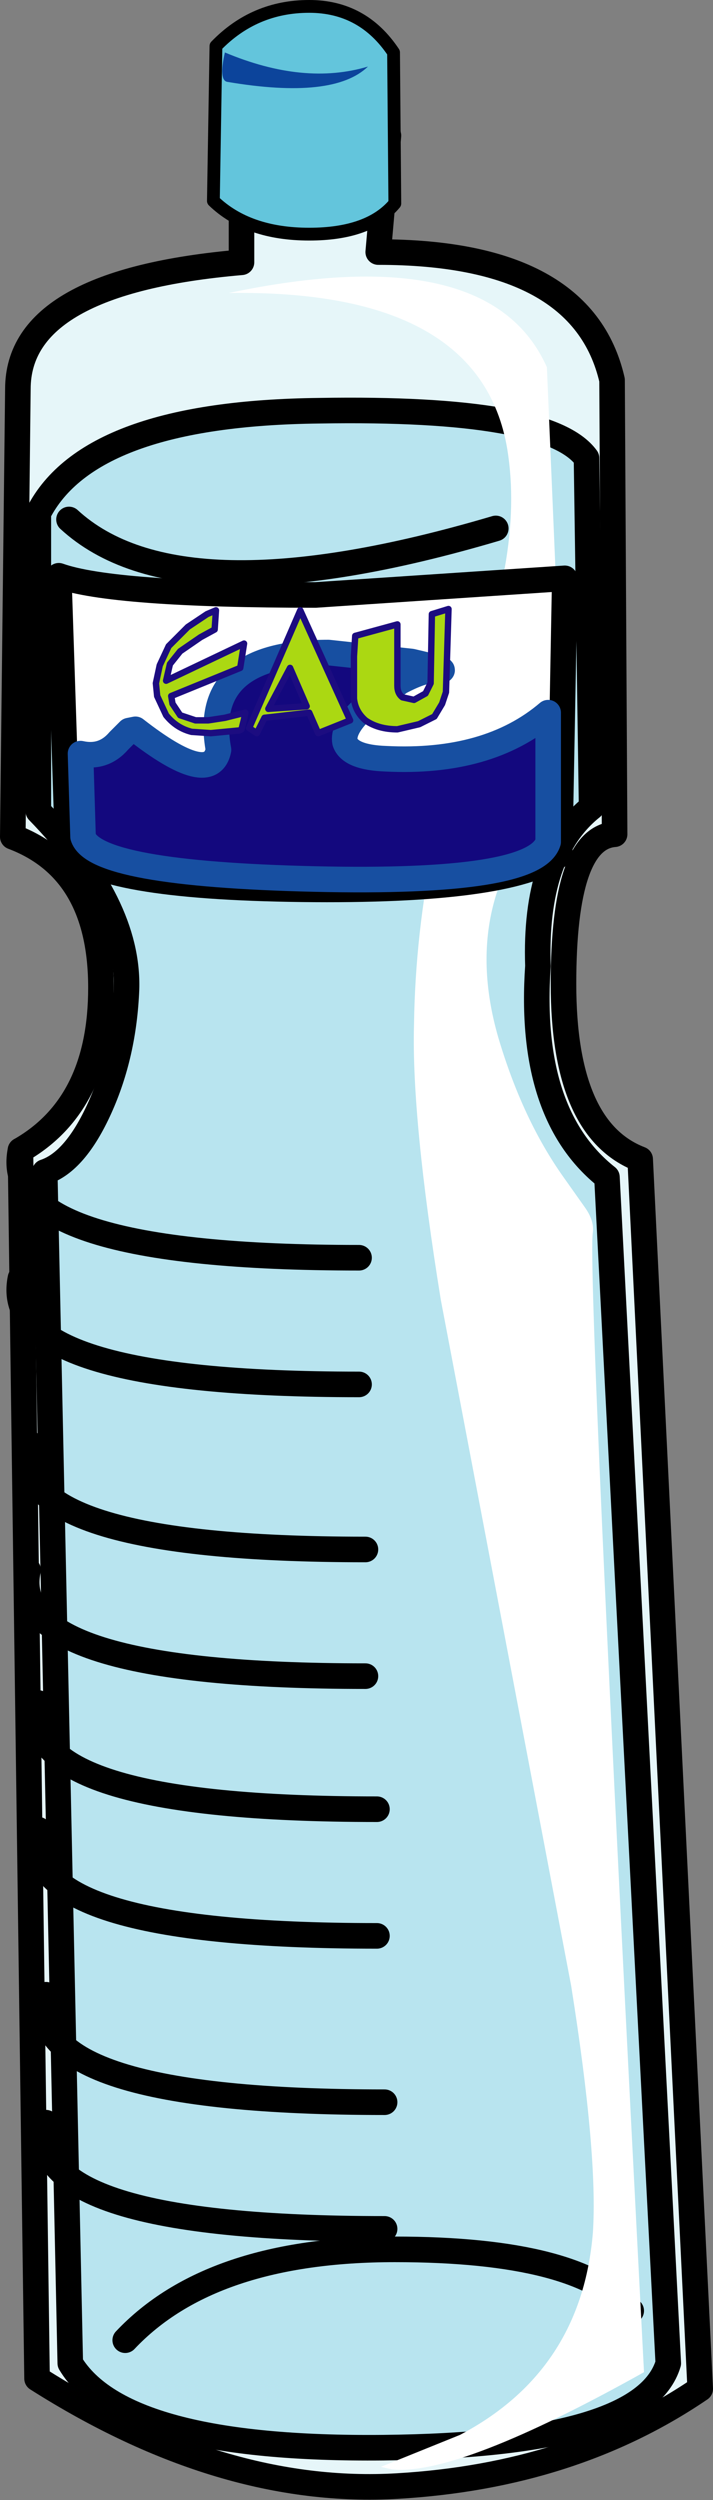 <?xml version="1.0" encoding="UTF-8" standalone="no"?>
<svg xmlns:xlink="http://www.w3.org/1999/xlink" height="97.7px" width="27.9px" xmlns="http://www.w3.org/2000/svg">
  <rect width="100%" height="100%" fill="#808080" stroke="none"/>
  <g transform="matrix(1.0, 0.0, 0.0, 1.0, 13.95, 48.7)">
    <path d="M1.25 -43.4 L0.85 -38.85 Q8.85 -38.85 10.0 -33.85 L10.1 -16.1 Q8.1 -15.95 8.1 -10.25 8.1 -4.55 11.1 -3.4 L13.45 44.65 Q8.45 48.05 1.6 48.45 -5.25 48.85 -12.5 44.25 L-13.15 -3.75 Q-10.0 -5.55 -10.0 -10.1 -10.0 -14.7 -13.45 -16.0 L-13.25 -33.5 Q-13.25 -37.7 -4.5 -38.45 L-4.5 -43.0 Q-5.05 -44.75 -1.3 -44.9 0.9 -45.0 1.25 -43.4" fill="#e6f6f9" fill-rule="evenodd" stroke="none"/>
    <path d="M1.25 -43.4 L0.85 -38.85 Q8.85 -38.85 10.0 -33.85 L10.1 -16.1 Q8.1 -15.95 8.1 -10.25 8.1 -4.55 11.1 -3.4 L13.45 44.65 Q8.45 48.05 1.6 48.45 -5.25 48.85 -12.5 44.25 L-13.15 -3.75 Q-10.0 -5.55 -10.0 -10.1 -10.0 -14.7 -13.45 -16.0 L-13.25 -33.5 Q-13.25 -37.7 -4.5 -38.45 L-4.5 -43.0 Q-5.05 -44.75 -1.3 -44.9 0.9 -45.0 1.25 -43.4 Z" fill="none" stroke="#000000" stroke-linecap="round" stroke-linejoin="round" stroke-width="1.0"/>
    <path d="M-4.5 -43.3 Q-4.85 -41.4 -1.65 -41.4 1.3 -41.35 1.15 -43.2" fill="none" stroke="#000000" stroke-linecap="round" stroke-linejoin="round" stroke-width="1.0"/>
    <path d="M-12.45 -28.65 Q-10.45 -32.55 -1.45 -32.65 7.55 -32.8 9.0 -30.8 L9.2 -17.15 Q6.95 -15.35 7.1 -10.95 6.7 -5.15 9.8 -2.7 L12.2 43.65 Q11.25 46.85 1.05 46.95 -9.15 47.05 -11.2 43.65 L-12.2 -2.9 Q-11.0 -3.3 -10.05 -5.4 -9.1 -7.5 -9.0 -10.05 -8.9 -13.35 -12.45 -17.0 L-12.45 -28.65" fill="#b8e4ef" fill-rule="evenodd" stroke="none"/>
    <path d="M-12.45 -28.65 L-12.45 -17.0 Q-8.9 -13.35 -9.0 -10.05 -9.1 -7.5 -10.05 -5.4 -11.0 -3.3 -12.2 -2.9 L-11.2 43.65 Q-9.15 47.05 1.05 46.95 11.25 46.85 12.2 43.65 L9.8 -2.7 Q6.7 -5.15 7.1 -10.95 6.95 -15.35 9.2 -17.15 L9.0 -30.8 Q7.55 -32.8 -1.45 -32.65 -10.45 -32.55 -12.45 -28.65 Z" fill="none" stroke="#000000" stroke-linecap="round" stroke-linejoin="round" stroke-width="1.0"/>
    <path d="M-11.25 -28.4 L5.45 -28.05 Q-6.9 -24.4 -11.25 -28.4" fill="#b8e4ef" fill-rule="evenodd" stroke="none"/>
    <path d="M-11.25 -28.4 Q-6.9 -24.4 5.45 -28.05" fill="none" stroke="#000000" stroke-linecap="round" stroke-linejoin="round" stroke-width="1.0"/>
    <path d="M-9.05 42.75 Q-5.7 39.2 1.5 39.2 8.75 39.2 10.75 41.6" fill="none" stroke="#000000" stroke-linecap="round" stroke-linejoin="round" stroke-width="1.0"/>
    <path d="M-5.5 -46.9 Q-4.0 -48.45 -1.85 -48.45 0.25 -48.45 1.45 -46.65 L1.5 -40.75 Q0.5 -39.55 -1.85 -39.55 -4.25 -39.55 -5.6 -40.85 L-5.5 -46.9" fill="#63c5dc" fill-rule="evenodd" stroke="none"/>
    <path d="M-5.5 -46.9 Q-4.0 -48.45 -1.85 -48.45 0.25 -48.45 1.45 -46.65 L1.5 -40.75 Q0.5 -39.55 -1.85 -39.55 -4.25 -39.55 -5.6 -40.85 L-5.5 -46.9 Z" fill="none" stroke="#000000" stroke-linecap="round" stroke-linejoin="round" stroke-width="0.5"/>
    <path d="M-5.05 -45.5 Q-5.4 -45.55 -5.15 -46.65 -2.05 -45.35 0.45 -46.1 -0.9 -44.8 -5.05 -45.5" fill="#0c449b" fill-rule="evenodd" stroke="none"/>
    <path d="M5.8 -26.5 Q6.25 -29.0 5.9 -31.15 4.85 -37.4 -5.0 -37.25 5.2 -39.4 7.45 -34.35 L8.15 -17.85 Q3.9 -13.85 5.55 -8.15 6.5 -4.95 8.1 -2.7 L8.95 -1.5 Q9.3 -1.0 9.25 -0.55 9.0 0.75 11.25 44.0 4.0 48.05 1.4 47.8 L0.95 47.7 1.45 47.5 4.05 46.45 Q8.8 43.95 9.25 38.55 9.45 35.5 8.4 28.9 L3.3 2.1 Q2.15 -5.0 2.25 -8.65 2.3 -12.25 3.05 -15.85 L4.55 -21.6 5.8 -26.5" fill="#ffffff" fill-rule="evenodd" stroke="none"/>
    <path d="M-11.65 -26.2 Q-9.55 -25.45 -1.6 -25.45 L8.15 -26.1 7.95 -15.3 Q5.95 -13.85 -2.15 -13.95 -10.2 -14.05 -11.3 -15.55 L-11.65 -26.2" fill="#ffffff" fill-rule="evenodd" stroke="none"/>
    <path d="M-11.65 -26.2 Q-9.55 -25.45 -1.6 -25.45 L8.15 -26.1 7.95 -15.3 Q5.95 -13.85 -2.15 -13.95 -10.2 -14.05 -11.3 -15.55 L-11.65 -26.2 Z" fill="none" stroke="#000000" stroke-linecap="round" stroke-linejoin="round" stroke-width="1.0"/>
    <path d="M-8.65 -20.2 Q-5.7 -17.9 -5.4 -19.4 -6.1 -23.2 -1.1 -23.2 L2.15 -22.85 Q3.9 -22.45 3.1 -22.5 2.65 -22.55 1.7 -22.05 L0.15 -20.9 Q-0.55 -20.2 -0.45 -19.7 -0.25 -19.1 1.15 -19.05 5.15 -18.85 7.5 -20.85 L7.5 -15.8 Q7.0 -14.15 -1.65 -14.35 -10.25 -14.55 -10.7 -16.0 L-10.8 -19.25 Q-9.9 -19.05 -9.3 -19.75 L-8.9 -20.15 -8.65 -20.2" fill="#13087e" fill-rule="evenodd" stroke="none"/>
    <path d="M-8.65 -20.2 Q-5.7 -17.9 -5.4 -19.4 -6.1 -23.2 -1.1 -23.2 L2.15 -22.85 Q3.9 -22.45 3.1 -22.5 2.65 -22.55 1.7 -22.05 L0.15 -20.9 Q-0.55 -20.2 -0.45 -19.7 -0.25 -19.1 1.15 -19.05 5.15 -18.85 7.5 -20.85 L7.5 -15.8 Q7.0 -14.15 -1.65 -14.35 -10.25 -14.55 -10.7 -16.0 L-10.8 -19.25 Q-9.9 -19.05 -9.3 -19.75 L-8.9 -20.15 -8.65 -20.2 Z" fill="none" stroke="#174fa1" stroke-linecap="round" stroke-linejoin="round" stroke-width="1.0"/>
    <path d="M-6.6 -24.2 L-5.85 -24.7 -5.5 -24.85 -5.55 -24.1 -6.1 -23.8 -6.9 -23.25 -7.3 -22.75 -7.45 -22.1 -4.4 -23.55 -4.55 -22.6 -7.25 -21.5 -7.2 -21.2 -6.9 -20.75 -6.3 -20.55 -5.8 -20.55 -5.15 -20.65 -4.35 -20.85 -4.4 -20.6 -4.5 -20.2 -4.6 -20.15 -4.65 -20.15 -5.7 -20.05 -6.45 -20.1 Q-7.05 -20.25 -7.45 -20.75 L-7.8 -21.5 -7.85 -22.0 -7.7 -22.7 -7.35 -23.45 -6.6 -24.2" fill="#abd812" fill-rule="evenodd" stroke="none"/>
    <path d="M-6.6 -24.2 L-5.85 -24.7 -5.5 -24.85 -5.55 -24.1 -6.1 -23.8 -6.9 -23.25 -7.3 -22.75 -7.45 -22.1 -4.4 -23.55 -4.55 -22.6 -7.25 -21.5 -7.2 -21.2 -6.9 -20.75 -6.3 -20.55 -5.8 -20.55 -5.15 -20.65 -4.35 -20.85 -4.4 -20.6 -4.5 -20.2 -4.6 -20.15 -4.65 -20.15 -5.7 -20.05 -6.45 -20.1 Q-7.05 -20.25 -7.45 -20.75 L-7.8 -21.5 -7.85 -22.0 -7.7 -22.7 -7.35 -23.45 -6.6 -24.2 Z" fill="none" stroke="#1c0c80" stroke-linecap="round" stroke-linejoin="round" stroke-width="0.25"/>
    <path d="M-1.95 -21.1 L-2.6 -22.6 -3.45 -21.0 -1.95 -21.1 M-3.6 -20.65 L-3.9 -20.05 -4.2 -20.25 -2.2 -24.85 -0.25 -20.55 -1.5 -20.05 -1.85 -20.85 -3.6 -20.65" fill="#abd812" fill-rule="evenodd" stroke="none"/>
    <path d="M-3.6 -20.65 L-1.85 -20.85 -1.5 -20.05 -0.25 -20.55 -2.2 -24.85 -4.2 -20.25 -3.9 -20.05 -3.6 -20.65 M-1.95 -21.1 L-3.45 -21.0 -2.6 -22.6 -1.95 -21.1" fill="none" stroke="#1c0c80" stroke-linecap="round" stroke-linejoin="round" stroke-width="0.25"/>
    <path d="M-0.1 -23.05 L-0.05 -23.85 1.6 -24.3 1.6 -21.9 Q1.6 -21.6 1.8 -21.45 L2.25 -21.35 2.7 -21.6 2.9 -22.0 2.95 -24.7 3.6 -24.9 3.5 -21.65 3.35 -21.2 3.05 -20.7 2.45 -20.4 1.6 -20.2 Q0.85 -20.2 0.35 -20.55 -0.05 -20.9 -0.1 -21.4 L-0.1 -23.05" fill="#abd812" fill-rule="evenodd" stroke="none"/>
    <path d="M-0.1 -23.05 L-0.05 -23.85 1.6 -24.3 1.6 -21.9 Q1.6 -21.6 1.8 -21.45 L2.25 -21.35 2.7 -21.6 2.9 -22.0 2.95 -24.7 3.6 -24.9 3.5 -21.65 3.35 -21.2 3.05 -20.7 2.45 -20.4 1.6 -20.2 Q0.85 -20.2 0.35 -20.55 -0.05 -20.9 -0.1 -21.4 L-0.1 -23.05 Z" fill="none" stroke="#1c0c80" stroke-linecap="round" stroke-linejoin="round" stroke-width="0.25"/>
    <path d="M-13.15 -3.75 Q-14.0 0.45 0.1 0.45" fill="none" stroke="#000000" stroke-linecap="round" stroke-linejoin="round" stroke-width="1.0"/>
    <path d="M-13.15 1.25 Q-14.0 5.4 0.1 5.4" fill="none" stroke="#000000" stroke-linecap="round" stroke-linejoin="round" stroke-width="1.0"/>
    <path d="M-12.85 7.65 Q-13.75 11.85 0.35 11.85" fill="none" stroke="#000000" stroke-linecap="round" stroke-linejoin="round" stroke-width="1.0"/>
    <path d="M-12.85 12.65 Q-13.75 16.8 0.35 16.8" fill="none" stroke="#000000" stroke-linecap="round" stroke-linejoin="round" stroke-width="1.0"/>
    <path d="M-12.45 17.85 Q-13.3 22.0 0.8 22.0" fill="none" stroke="#000000" stroke-linecap="round" stroke-linejoin="round" stroke-width="1.0"/>
    <path d="M-12.45 22.8 Q-13.3 26.95 0.8 26.95" fill="none" stroke="#000000" stroke-linecap="round" stroke-linejoin="round" stroke-width="1.0"/>
    <path d="M-12.15 29.25 Q-13.0 33.45 1.1 33.45" fill="none" stroke="#000000" stroke-linecap="round" stroke-linejoin="round" stroke-width="1.0"/>
    <path d="M-12.15 34.25 Q-13.0 38.4 1.1 38.4" fill="none" stroke="#000000" stroke-linecap="round" stroke-linejoin="round" stroke-width="1.0"/>
  </g>
</svg>
